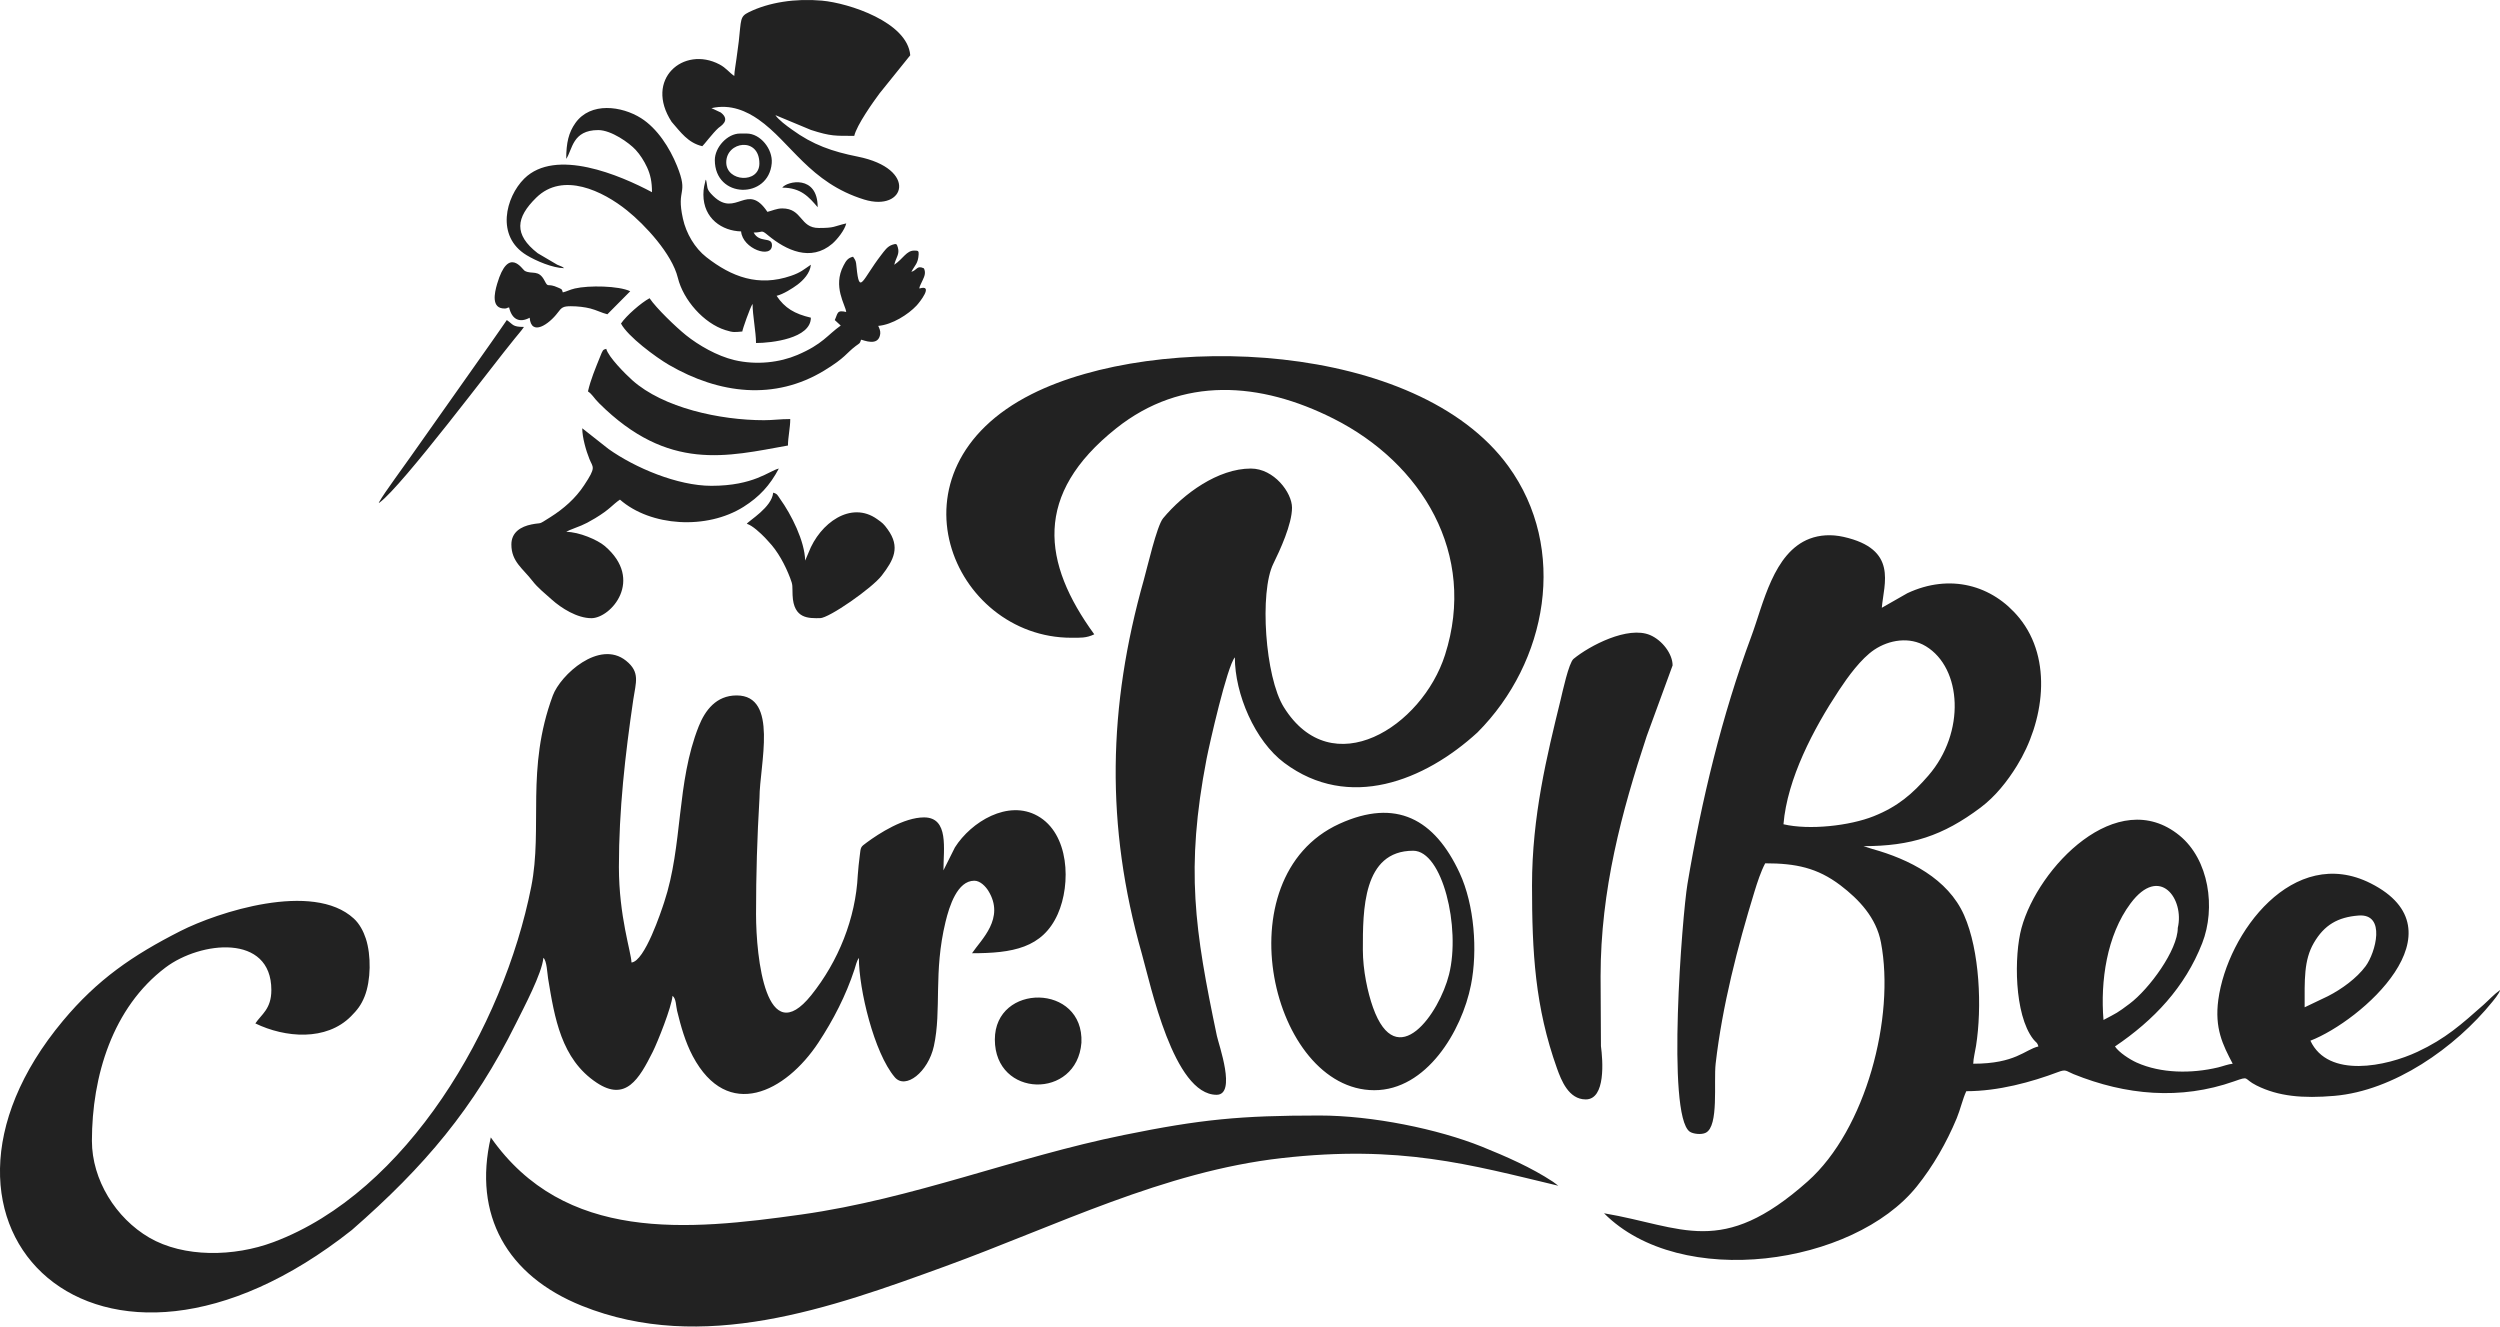 <svg width="98" height="52" viewBox="0 0 98 52" fill="none" xmlns="http://www.w3.org/2000/svg">
<g clip-path="url(#clip0_1513_894)">
<path fill-rule="evenodd" clip-rule="evenodd" d="M38.998 40.75C38.998 43.044 42.216 43.112 42.392 40.874C42.496 38.544 38.998 38.526 38.998 40.75ZM53.872 42.736C55.915 42.736 57.302 40.427 57.662 38.61C57.929 37.266 57.796 35.468 57.218 34.222C56.234 32.102 54.725 31.283 52.508 32.292C47.889 34.396 49.855 42.736 53.872 42.736ZM53.424 37.23C53.424 35.698 53.413 33.349 55.396 33.349C56.546 33.349 57.263 36.358 56.803 38.197C56.422 39.725 54.757 42.111 53.822 39.494C53.613 38.909 53.424 38.031 53.424 37.23ZM60.055 34.703C60.055 37.334 60.173 39.471 61.035 41.884C61.202 42.346 61.489 43.097 62.161 43.097C62.951 43.097 62.831 41.562 62.757 41.008L62.743 38.268C62.743 34.893 63.572 31.813 64.552 28.853L65.566 26.084C65.566 25.632 65.159 25.098 64.685 24.895C63.811 24.523 62.309 25.313 61.683 25.828C61.495 25.984 61.248 27.135 61.175 27.437C60.64 29.619 60.055 31.999 60.055 34.703ZM19.239 44.586C18.535 47.632 19.874 50.009 22.811 51.188C27.535 53.085 32.561 51.278 37.066 49.635C41.393 48.057 45.629 45.919 50.243 45.398C54.884 44.873 57.586 45.643 61.086 46.481L60.88 46.327C60.022 45.761 59.03 45.329 58.084 44.947C56.372 44.259 53.794 43.728 51.722 43.728C48.627 43.728 47.074 43.877 44.057 44.492C39.765 45.364 35.813 46.989 31.424 47.608C26.944 48.239 22.129 48.708 19.239 44.586ZM41.999 25C42.343 25 42.582 25.017 42.895 24.865C40.859 22.065 40.495 19.386 43.752 16.793C46.343 14.73 49.409 14.967 52.274 16.411C55.73 18.152 57.912 21.708 56.645 25.672C55.743 28.492 52.207 30.749 50.324 27.718C49.59 26.537 49.366 23.205 49.915 22.097C50.17 21.578 50.647 20.552 50.647 19.901C50.647 19.311 49.941 18.367 49.034 18.367C47.749 18.367 46.396 19.35 45.593 20.317C45.345 20.616 44.966 22.278 44.841 22.718C43.433 27.706 43.329 32.349 44.759 37.384C45.106 38.61 46.006 42.916 47.69 42.916C48.481 42.916 47.773 40.947 47.701 40.603C46.831 36.45 46.467 34.062 47.297 29.75C47.41 29.171 48.1 26.123 48.406 25.768C48.406 27.204 49.19 29.045 50.346 29.906C52.872 31.792 55.84 30.613 57.916 28.712C60.664 25.958 61.48 21.509 59.122 18.269C55.543 13.356 45.345 12.985 40.446 15.448C34.543 18.416 37.323 25 41.999 25ZM3.603 44.721C3.603 42.192 4.409 39.496 6.489 37.926C7.856 36.895 10.637 36.583 10.637 38.809C10.637 39.558 10.247 39.761 10.01 40.118C11.178 40.684 12.791 40.818 13.762 39.836C13.997 39.599 14.156 39.404 14.292 39.062C14.541 38.439 14.554 37.444 14.341 36.794C14.248 36.508 14.091 36.209 13.868 36.006C12.265 34.532 8.52 35.763 7.081 36.493C5.195 37.45 3.818 38.398 2.468 40.015C-4.254 48.068 3.827 56.105 13.792 48.217C16.648 45.725 18.575 43.444 20.225 40.12C20.533 39.498 21.25 38.151 21.3 37.548C21.435 37.648 21.453 38.157 21.485 38.355C21.739 39.895 21.997 41.517 23.387 42.44C24.53 43.202 25.054 42.296 25.587 41.233C25.777 40.853 26.326 39.483 26.363 39.037C26.507 39.144 26.496 39.432 26.542 39.624C26.692 40.237 26.861 40.844 27.155 41.399C28.523 43.973 30.8 42.811 32.081 40.87C32.667 39.981 33.16 39.022 33.494 38.007C33.545 37.854 33.576 37.681 33.668 37.55C33.668 38.783 34.263 41.269 35.074 42.226C35.494 42.724 36.384 42.027 36.608 41.006C36.918 39.586 36.584 38.121 37.064 36.139C37.215 35.513 37.53 34.524 38.193 34.524C38.43 34.524 38.641 34.757 38.742 34.919C39.41 35.998 38.458 36.835 38.103 37.367C39.681 37.367 40.868 37.168 41.464 35.833C41.992 34.648 41.916 32.676 40.672 31.982C39.517 31.335 38.074 32.208 37.433 33.218L36.983 34.118C36.983 33.283 37.207 32.042 36.222 32.042C35.434 32.042 34.454 32.672 33.974 33.028C33.73 33.208 33.744 33.189 33.7 33.563C33.679 33.733 33.634 34.112 33.625 34.3C33.543 36.008 32.86 37.689 31.803 39.009C30.033 41.216 29.637 37.542 29.637 35.835C29.637 34.257 29.68 32.838 29.772 31.277C29.776 29.985 30.532 27.261 28.876 27.261C28.075 27.261 27.64 27.845 27.39 28.472C26.509 30.685 26.776 33.133 26.036 35.367C25.922 35.713 25.275 37.687 24.754 37.73C24.745 37.326 24.261 35.929 24.261 33.985C24.261 31.734 24.506 29.598 24.825 27.422C24.924 26.751 25.105 26.352 24.539 25.899C23.492 25.063 21.971 26.456 21.67 27.266C20.602 30.151 21.287 32.426 20.824 34.763C19.734 40.272 15.956 46.727 10.725 48.689C9.17 49.272 7.204 49.303 5.849 48.514C4.542 47.75 3.603 46.254 3.603 44.721ZM97.985 38.823C97.759 38.983 97.567 39.199 97.358 39.385C96.492 40.15 95.876 40.711 94.765 41.231C93.557 41.799 91.265 42.29 90.568 40.795C92.558 40.024 96.604 36.482 92.93 34.626C89.898 33.095 87.314 36.564 86.958 39.189C86.807 40.31 87.13 40.953 87.522 41.698C87.352 41.713 87.137 41.797 86.948 41.843C85.912 42.089 84.718 42.083 83.758 41.653C83.486 41.53 83.062 41.256 82.907 41.021C84.43 39.992 85.649 38.706 86.327 36.972C86.865 35.596 86.597 33.695 85.431 32.747C82.993 30.765 79.888 34.003 79.242 36.38C78.949 37.459 78.953 39.763 79.7 40.731C79.806 40.87 79.862 40.852 79.905 41.021C79.371 41.147 79.011 41.698 77.351 41.698C77.355 41.487 77.426 41.224 77.461 40.996C77.697 39.496 77.609 37.268 76.993 35.876C76.36 34.443 74.833 33.678 73.39 33.278L73.05 33.169C74.911 33.169 76.155 32.77 77.641 31.655C78.214 31.224 78.684 30.634 79.063 30.019C80.118 28.316 80.486 25.854 79.155 24.222C78.102 22.932 76.435 22.473 74.768 23.254L73.767 23.825C73.845 22.878 74.413 21.528 72.27 21.046C71.786 20.937 71.333 20.969 70.942 21.116C69.511 21.659 69.122 23.686 68.652 24.946C67.502 28.037 66.694 31.395 66.148 34.654C65.943 35.882 65.323 43.706 66.236 44.36C66.363 44.45 66.694 44.492 66.867 44.403C67.386 44.142 67.17 42.425 67.254 41.69C67.515 39.43 68.109 37.123 68.775 34.953C68.887 34.59 69.02 34.176 69.195 33.842C70.394 33.842 71.237 34.015 72.147 34.705C72.876 35.261 73.549 35.972 73.733 36.942C74.291 39.87 73.149 44.274 70.864 46.308C67.472 49.326 65.962 48.083 62.878 47.56C65.887 50.584 72.656 49.601 75.139 46.508C75.776 45.716 76.304 44.794 76.702 43.839C76.845 43.497 76.937 43.074 77.079 42.775C78.335 42.775 79.634 42.418 80.68 42.023C80.995 41.903 80.986 41.985 81.283 42.106C83.329 42.933 85.474 43.132 87.579 42.388C88.209 42.166 87.914 42.279 88.457 42.551C89.312 42.98 90.273 43.063 91.505 42.958C93.837 42.758 96.238 41.077 97.703 39.268C97.924 39.007 98.047 38.779 97.985 38.823ZM69.912 32.311C70.059 30.529 71.088 28.571 72.089 27.058C72.434 26.535 72.951 25.82 73.47 25.471C74.056 25.078 74.859 24.948 75.494 25.333C76.907 26.189 77.058 28.71 75.591 30.404C74.971 31.119 74.396 31.617 73.451 31.995C72.505 32.373 70.918 32.548 69.912 32.311ZM82.457 39.983C82.332 38.469 82.58 36.668 83.519 35.412C84.663 33.881 85.636 35.243 85.369 36.373C85.369 37.245 84.249 38.768 83.482 39.345C82.983 39.72 82.991 39.699 82.457 39.983ZM90.342 39.486C90.342 38.422 90.305 37.644 90.703 36.961C91.112 36.258 91.642 35.953 92.452 35.889C93.546 35.803 93.122 37.349 92.732 37.875C92.379 38.351 91.789 38.778 91.255 39.05L90.342 39.486Z" fill="#222222"/>
<path fill-rule="evenodd" clip-rule="evenodd" d="M30.664 7.356C31.402 7.356 31.713 7.728 32.053 8.123C32.053 6.839 30.853 7.096 30.664 7.356ZM28.021 6.273C28.021 7.796 30.134 7.82 30.252 6.397C30.298 5.84 29.802 5.235 29.275 5.235H29.006C28.512 5.235 28.021 5.778 28.021 6.273ZM28.469 6.363C28.469 5.541 29.768 5.348 29.768 6.408C29.768 7.209 28.469 7.13 28.469 6.363ZM14.882 19.698C15.78 19.035 19.299 14.341 20.18 13.268C20.3 13.113 20.427 12.984 20.539 12.816C20.076 12.816 20.12 12.717 19.867 12.546C19.669 12.843 19.467 13.115 19.258 13.422L16.094 17.906C15.939 18.136 15.041 19.349 14.873 19.663C14.852 19.706 14.828 19.738 14.882 19.698ZM19.777 12.094C19.88 12.094 19.829 12.079 19.956 12.049C20.068 12.532 20.372 12.664 20.763 12.455C20.824 13.194 21.522 12.713 21.864 12.256C22.015 12.053 22.071 12.004 22.376 12.004C22.642 12.004 22.93 12.038 23.139 12.092C23.374 12.152 23.604 12.271 23.809 12.32C23.82 12.312 24.698 11.429 24.705 11.417C24.257 11.201 23.079 11.182 22.536 11.308C22.32 11.359 22.23 11.423 22.062 11.462C22.025 11.319 22.01 11.336 21.886 11.278C21.44 11.071 21.506 11.314 21.349 11.007C21.114 10.547 20.858 10.772 20.57 10.618C20.479 10.569 19.93 9.625 19.488 11.126C19.376 11.506 19.256 12.094 19.777 12.094ZM27.573 7.627C27.573 8.571 28.312 9.054 29.051 9.071C29.107 9.755 30.261 10.158 30.261 9.612C30.261 9.262 29.77 9.546 29.544 9.116C29.927 9.116 29.817 8.982 30.108 9.225C30.817 9.812 31.782 10.272 32.623 9.556C32.813 9.392 33.112 9.024 33.173 8.757C32.663 8.877 32.734 8.937 32.098 8.937C31.347 8.937 31.465 8.17 30.664 8.17C30.446 8.17 30.267 8.262 30.082 8.305C29.288 7.111 28.857 8.55 27.963 7.687C27.681 7.414 27.748 7.375 27.696 7.143C27.674 7.046 27.698 7.098 27.662 7.042C27.618 7.232 27.573 7.386 27.573 7.627ZM23.048 15.343C23.225 15.464 23.27 15.594 23.484 15.806C26.201 18.51 28.512 17.889 30.888 17.464C30.888 17.143 30.978 16.772 30.978 16.427C30.569 16.427 30.319 16.472 29.947 16.472C28.224 16.472 25.997 15.99 24.784 14.903C24.528 14.674 23.85 13.999 23.765 13.674C23.628 13.709 23.632 13.715 23.514 14.008C23.341 14.441 23.156 14.873 23.048 15.343ZM29.275 20.533C29.488 20.591 29.82 20.904 29.988 21.078L30.117 21.219C30.494 21.61 30.78 22.15 30.974 22.658C31.09 22.96 31.054 22.949 31.069 23.329C31.107 24.282 31.721 24.232 32.145 24.232C32.495 24.232 34.185 23.056 34.564 22.562C35.031 21.955 35.305 21.449 34.795 20.749C34.641 20.535 34.594 20.499 34.385 20.351C33.36 19.617 32.139 20.503 31.697 21.659L31.562 21.975C31.545 21.214 31.028 20.18 30.571 19.544C30.479 19.416 30.476 19.358 30.308 19.313C30.259 19.886 29.363 20.403 29.275 20.533ZM35.055 10.379C35.124 10.082 35.275 9.968 35.195 9.697C35.152 9.552 35.137 9.545 34.986 9.592C34.779 9.657 34.667 9.838 34.541 9.998C33.802 10.955 33.688 11.609 33.576 10.468C33.552 10.221 33.547 10.223 33.44 10.063C33.229 10.112 33.162 10.229 33.067 10.409C32.63 11.235 33.149 11.961 33.171 12.23C32.796 12.141 32.848 12.282 32.723 12.546L32.957 12.762C32.43 13.134 32.257 13.488 31.258 13.914C30.575 14.206 29.664 14.322 28.79 14.116C28.107 13.954 27.381 13.533 26.891 13.14C26.501 12.826 25.725 12.081 25.463 11.69C25.129 11.869 24.545 12.38 24.343 12.683C24.61 13.192 25.706 14.003 26.227 14.306C28.192 15.445 30.367 15.71 32.311 14.525C33.153 14.012 33.16 13.854 33.548 13.561C33.677 13.463 33.709 13.48 33.754 13.316C33.842 13.324 34.446 13.61 34.506 13.081C34.519 12.969 34.465 12.854 34.426 12.775C34.98 12.728 35.606 12.322 35.925 11.983C36.056 11.844 36.616 11.133 36.041 11.31C36.057 11.248 35.992 11.348 36.173 10.972C36.242 10.827 36.298 10.688 36.218 10.52C35.94 10.385 35.947 10.596 35.725 10.656C35.865 10.391 35.992 10.329 36.011 9.969C36.018 9.838 35.992 9.821 35.841 9.823C35.533 9.819 35.406 10.141 35.055 10.379ZM20.046 21.345C20.046 22.018 20.496 22.282 20.871 22.771C21.08 23.043 21.375 23.275 21.625 23.5C22.002 23.84 22.626 24.233 23.182 24.233C23.945 24.233 25.264 22.735 23.707 21.404C23.428 21.165 22.698 20.849 22.196 20.849L22.314 20.787C22.73 20.614 22.833 20.614 23.326 20.317C23.925 19.956 23.996 19.792 24.302 19.585C25.504 20.638 27.703 20.779 29.15 19.866C29.764 19.478 30.183 19.027 30.53 18.367C30.145 18.457 29.555 19.044 27.886 19.044C26.561 19.044 24.888 18.337 23.854 17.6L22.824 16.788C22.824 17.147 22.973 17.666 23.105 17.993C23.245 18.341 23.382 18.292 22.896 19.025C22.557 19.54 22.096 19.943 21.578 20.27C21.05 20.605 21.285 20.467 20.834 20.558C20.428 20.64 20.046 20.857 20.046 21.345ZM22.196 6.228C22.443 5.869 22.43 5.099 23.451 5.099C23.96 5.099 24.664 5.598 24.92 5.876C25.094 6.066 25.247 6.305 25.364 6.557C25.497 6.843 25.558 7.134 25.558 7.534C24.31 6.869 21.778 5.788 20.55 7.002C19.824 7.723 19.422 9.264 20.643 10.003C21.022 10.233 21.666 10.504 22.109 10.513C22.049 10.46 22.107 10.496 22 10.441C21.95 10.417 21.887 10.396 21.842 10.376L21.078 9.926C20.132 9.191 20.221 8.531 21.022 7.747C22.066 6.724 23.632 7.486 24.58 8.249C25.28 8.811 26.343 9.951 26.572 10.891C26.785 11.759 27.586 12.673 28.435 12.94C28.756 13.042 28.796 13.019 29.098 12.995C29.105 12.912 29.404 12.051 29.501 11.912C29.501 12.365 29.636 13.016 29.636 13.446C30.239 13.446 31.786 13.271 31.786 12.453C31.146 12.303 30.761 12.075 30.442 11.596C30.7 11.536 31.064 11.306 31.262 11.158C31.482 10.992 31.758 10.71 31.786 10.377C31.502 10.567 31.39 10.682 31.008 10.812C29.733 11.25 28.685 10.859 27.689 10.08C27.235 9.725 26.897 9.15 26.77 8.569C26.499 7.346 27.011 7.668 26.538 6.5C26.253 5.795 25.766 5.032 25.125 4.629C24.371 4.156 23.15 3.984 22.555 4.823C22.293 5.193 22.196 5.594 22.196 6.228ZM30.395 4.513L31.79 5.094C32.57 5.346 32.749 5.325 33.487 5.325C33.584 4.906 34.226 3.999 34.478 3.661L35.682 2.166C35.574 0.867 33.276 0.12 32.219 0.025C31.191 -0.068 30.14 0.088 29.35 0.48C29.003 0.651 29.055 0.762 28.96 1.621C28.936 1.848 28.898 2.051 28.87 2.298C28.848 2.491 28.788 2.787 28.784 2.978C28.575 2.837 28.471 2.666 28.204 2.525C26.796 1.783 25.243 3.11 26.328 4.776C26.684 5.184 26.97 5.6 27.53 5.731C27.586 5.69 27.939 5.216 28.163 5.015C28.235 4.949 28.661 4.725 28.256 4.411L27.982 4.282C27.972 4.278 27.959 4.272 27.95 4.268L27.888 4.24C28.652 4.062 29.292 4.377 29.733 4.684C31.002 5.571 31.739 7.162 33.875 7.822C35.495 8.322 35.996 6.613 33.619 6.139C32.624 5.94 31.866 5.679 31.043 5.079C30.841 4.936 30.517 4.697 30.395 4.513Z" fill="#222222"/>
</g>
<defs>
<clipPath id="clip0_1513_894">
<rect width="98" height="52" fill="white"/>
</clipPath>
</defs>
</svg>
